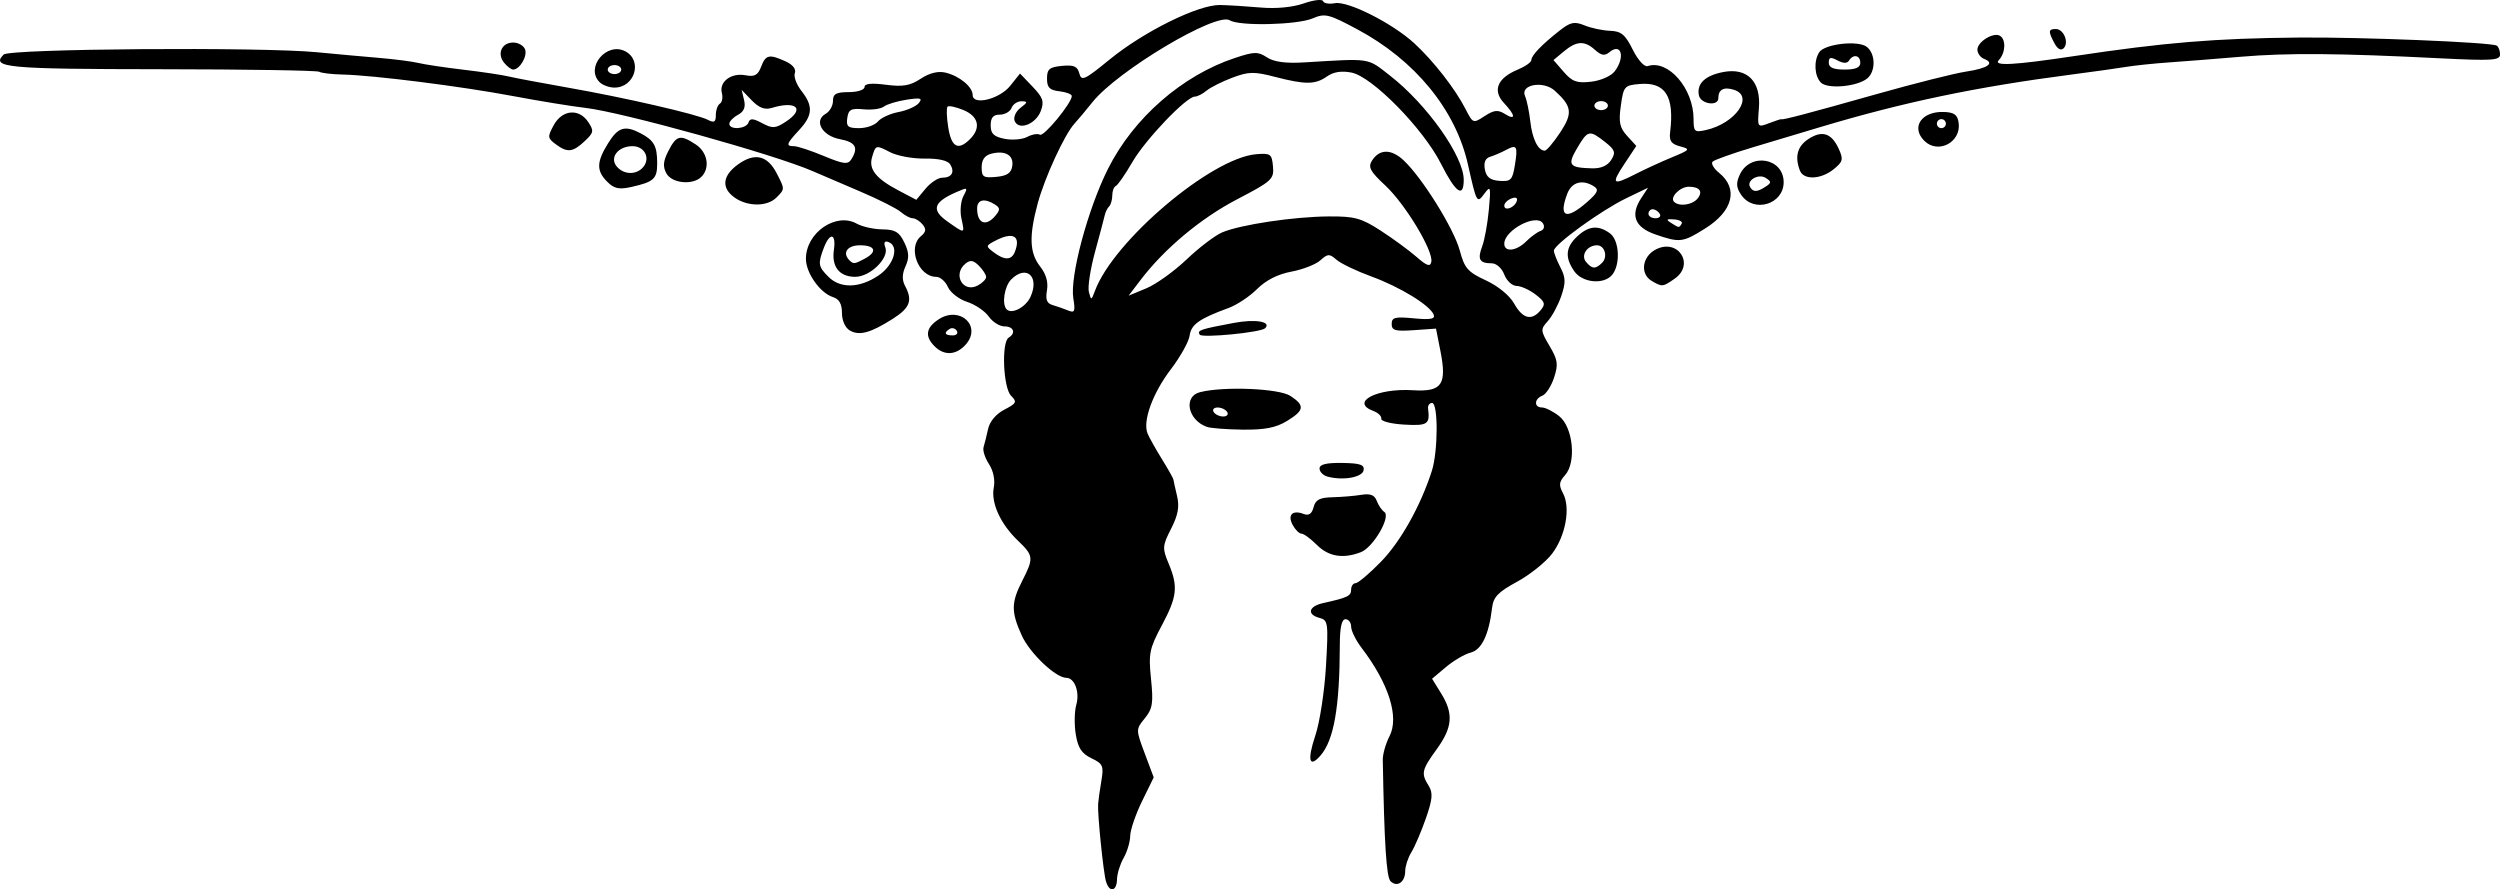 <?xml version="1.0"?>
<svg
    xmlns:rdf="http://www.w3.org/1999/02/22-rdf-syntax-ns#"
    xmlns="http://www.w3.org/2000/svg"
    xmlns:cc="http://creativecommons.org/ns#"
    xmlns:dc="http://purl.org/dc/elements/1.1/"
    xmlns:svg="http://www.w3.org/2000/svg"
    xmlns:inkscape="http://www.inkscape.org/namespaces/inkscape"
    xmlns:sodipodi="http://sodipodi.sourceforge.net/DTD/sodipodi-0.dtd"
    xmlns:ns1="http://sozi.baierouge.fr"
    xmlns:xlink="http://www.w3.org/1999/xlink"
    id="svg10745"
    viewBox="0 0 320.83 114.13"
    version="1.1"
  >
  <g
      id="layer1"
      transform="translate(-47.189 -210.54)"
    >
    <path
        id="path10764"
        d="m189.13 323.69c-0.342-1.144-1.108-8.649-1.017-9.974 0.033-0.477 0.221-1.817 0.418-2.977 0.324-1.904 0.199-2.186-1.279-2.894-1.252-0.6-1.724-1.32-2.007-3.062-0.204-1.253-0.173-2.964 0.067-3.804 0.465-1.62-0.215-3.452-1.28-3.452-1.359 0-4.683-3.156-5.714-5.426-1.381-3.041-1.373-4.215 0.05-7.006 1.504-2.949 1.473-3.239-0.552-5.178-2.251-2.157-3.474-4.853-3.092-6.818 0.186-0.958-0.06-2.152-0.619-3.005-0.51-0.779-0.823-1.755-0.694-2.169 0.129-0.414 0.39-1.464 0.58-2.333 0.212-0.967 1.022-1.929 2.089-2.481 1.565-0.809 1.653-0.992 0.859-1.786-1.008-1.008-1.25-6.869-0.307-7.452 0.967-0.598 0.647-1.446-0.545-1.446-0.618 0-1.523-0.571-2.012-1.268-0.488-0.697-1.739-1.543-2.779-1.879-1.04-0.336-2.148-1.197-2.462-1.912-0.314-0.716-0.989-1.301-1.5-1.301-2.291 0-3.713-3.762-1.969-5.21 0.665-0.552 0.717-0.915 0.218-1.516-0.361-0.435-0.929-0.791-1.263-0.791-0.334 0-1.017-0.36-1.519-0.8-0.502-0.44-2.864-1.631-5.249-2.646s-5.117-2.186-6.071-2.602c-4.916-2.143-24.439-7.574-29.199-8.122-1.749-0.202-5.912-0.881-9.251-1.51-6.665-1.255-17.942-2.68-21.879-2.764-1.38-0.029-2.731-0.191-3.002-0.358-0.271-0.168-9.479-0.314-20.461-0.325-19.698-0.02-21.706-0.208-20.032-1.883 0.755-0.755 33.089-0.993 40.222-0.296 2.226 0.218 5.739 0.537 7.806 0.71 2.067 0.173 4.409 0.473 5.204 0.667 0.795 0.194 3.397 0.583 5.782 0.865s4.987 0.67 5.782 0.863c0.795 0.193 4.178 0.831 7.517 1.417 7.386 1.296 16.691 3.436 18.069 4.154 0.8 0.417 1.012 0.289 1.012-0.615 0-0.628 0.236-1.288 0.524-1.466 0.288-0.178 0.4-0.797 0.249-1.375-0.374-1.43 1.207-2.615 3.024-2.268 1.176 0.225 1.601-0.005 2.013-1.088 0.592-1.557 1.036-1.654 3.148-0.692 0.916 0.417 1.374 0.997 1.182 1.497-0.172 0.449 0.208 1.478 0.845 2.288 1.529 1.944 1.461 3.134-0.288 5.02-1.659 1.79-1.75 2.078-0.655 2.078 0.435 0 2.148 0.564 3.808 1.254 2.547 1.059 3.099 1.126 3.538 0.434 0.953-1.506 0.554-2.211-1.467-2.59-2.297-0.431-3.387-2.382-1.82-3.259 0.513-0.287 0.933-1.03 0.933-1.65 0-0.903 0.403-1.128 2.024-1.128 1.118 0 2.024-0.292 2.024-0.653 0-0.444 0.879-0.537 2.747-0.293 2.175 0.285 3.104 0.125 4.463-0.772 1.123-0.74 2.223-1.012 3.18-0.786 1.781 0.421 3.487 1.829 3.487 2.877 0 1.38 3.456 0.529 4.825-1.188l1.251-1.569 1.608 1.678c1.351 1.41 1.519 1.911 1.054 3.136-0.649 1.708-2.861 2.536-3.353 1.254-0.179-0.468 0.162-1.22 0.758-1.671 0.937-0.71 0.955-0.824 0.134-0.84-0.522-0.01-1.1 0.372-1.283 0.849-0.183 0.477-0.861 0.867-1.507 0.867-0.851 0-1.175 0.378-1.175 1.373 0 1.071 0.392 1.452 1.782 1.73 0.98 0.196 2.286 0.086 2.903-0.244 0.617-0.33 1.353-0.457 1.636-0.282 0.489 0.302 4.087-4.069 4.087-4.966 0-0.234-0.716-0.508-1.59-0.609-1.262-0.145-1.59-0.481-1.59-1.629 0-1.215 0.306-1.475 1.923-1.63 1.521-0.146 1.986 0.056 2.224 0.965 0.27 1.031 0.667 0.85 3.859-1.76 4.437-3.628 11.446-7.085 14.229-7.017 1.127 0.027 3.481 0.174 5.23 0.327 1.939 0.169 4.08-0.038 5.485-0.53 1.268-0.444 2.383-0.574 2.478-0.29s0.775 0.402 1.513 0.261c1.675-0.32 7.429 2.59 10.22 5.17 2.465 2.278 5.226 5.825 6.55 8.412 0.95 1.857 0.982 1.869 2.449 0.908 1.194-0.783 1.702-0.839 2.586-0.287 1.453 0.907 1.399 0.203-0.106-1.399-1.499-1.596-0.839-3.197 1.762-4.275 0.966-0.4 1.757-0.956 1.757-1.236 0-0.59 1.357-2 3.66-3.803 1.37-1.072 1.867-1.172 3.174-0.638 0.852 0.348 2.327 0.66 3.276 0.693 1.418 0.049 1.937 0.482 2.901 2.417 0.668 1.341 1.492 2.252 1.912 2.112 2.639-0.88 5.892 2.871 5.892 6.793 0 1.631 0.124 1.741 1.59 1.412 3.787-0.85 6.218-4.331 3.604-5.161-1.309-0.416-2.014-0.044-2.014 1.063 0 1.105-2.278 0.771-2.497-0.365-0.291-1.51 0.804-2.543 3.162-2.986 3.059-0.574 4.82 1.223 4.542 4.635-0.204 2.505-0.202 2.507 1.342 1.921 0.85-0.323 1.546-0.548 1.546-0.5 0 0.166 3.487-0.752 12.254-3.228 4.832-1.364 9.974-2.659 11.427-2.877 2.807-0.421 3.757-1.084 2.335-1.629-0.475-0.182-0.864-0.721-0.864-1.197 0-1.012 2.078-2.276 2.903-1.766 0.793 0.49 0.706 2.218-0.157 3.114-0.768 0.797 1.892 0.655 9.685-0.517 11.657-1.753 18.084-2.282 28.91-2.377 7.953-0.07 24.565 0.609 25.297 1.034 0.239 0.139 0.434 0.649 0.434 1.134 0 0.766-1.011 0.831-7.661 0.497-13.053-0.657-19.583-0.708-25.573-0.202-3.173 0.268-7.336 0.596-9.251 0.729-1.915 0.133-4.392 0.391-5.505 0.575s-4.235 0.622-6.939 0.973c-12.331 1.604-21.604 3.543-32.38 6.774-2.067 0.62-5.911 1.772-8.542 2.56-2.631 0.788-4.973 1.623-5.204 1.855-0.231 0.232 0.145 0.88 0.835 1.439 2.497 2.025 1.787 4.888-1.767 7.122-2.894 1.819-3.271 1.865-6.427 0.772-2.627-0.91-3.234-2.467-1.81-4.641l0.881-1.345-2.799 1.35c-3.214 1.551-9.283 5.946-9.283 6.723 0 0.288 0.375 1.248 0.832 2.133 0.688 1.33 0.707 1.973 0.112 3.705-0.396 1.153-1.172 2.594-1.723 3.204-0.954 1.054-0.943 1.209 0.226 3.192 1.061 1.798 1.139 2.355 0.574 4.069-0.36 1.092-1.033 2.131-1.495 2.308-1.062 0.408-1.099 1.515-0.05 1.515 0.434 0 1.425 0.5 2.203 1.112 1.788 1.407 2.237 5.937 0.751 7.579-0.772 0.853-0.818 1.277-0.254 2.33 0.99 1.849 0.329 5.47-1.415 7.757-0.825 1.082-2.848 2.698-4.494 3.592-2.435 1.322-3.033 1.95-3.2 3.36-0.406 3.433-1.336 5.372-2.745 5.726-0.756 0.19-2.18 1.022-3.164 1.851l-1.789 1.506 1.167 1.887c1.604 2.595 1.465 4.346-0.568 7.152-1.94 2.679-2.033 3.099-1.033 4.7 0.568 0.909 0.498 1.708-0.363 4.184-0.586 1.683-1.422 3.637-1.858 4.341-0.436 0.704-0.793 1.795-0.793 2.423 0 1.417-1.045 2.132-1.886 1.291-0.527-0.527-0.8-4.806-0.991-15.566-0.013-0.726 0.375-2.09 0.861-3.031 1.27-2.456-0.079-6.742-3.56-11.315-0.749-0.984-1.362-2.22-1.362-2.747 0-0.527-0.325-0.957-0.723-0.958-0.494-0-0.725 1.054-0.73 3.325-0.018 7.941-0.755 12.174-2.465 14.153-1.465 1.695-1.745 0.624-0.671-2.571 0.564-1.679 1.177-5.69 1.362-8.912 0.316-5.519 0.269-5.877-0.821-6.162-1.663-0.435-1.423-1.486 0.434-1.899 3.175-0.707 3.614-0.917 3.614-1.731 0-0.456 0.256-0.828 0.57-0.828 0.313 0 1.777-1.236 3.253-2.747 2.519-2.579 5.086-7.157 6.531-11.65 0.811-2.52 0.831-8.731 0.029-8.731-0.332 0-0.561 0.325-0.51 0.723 0.262 2.018-0.052 2.228-3.079 2.054-1.67-0.096-2.986-0.435-2.925-0.753 0.06-0.318-0.395-0.765-1.012-0.993-3.045-1.126 0.43-2.953 5.068-2.664 3.728 0.232 4.388-0.712 3.53-5.053l-0.564-2.855-2.844 0.2c-2.384 0.168-2.844 0.039-2.844-0.796 0-0.845 0.432-0.955 2.838-0.724 2.129 0.205 2.768 0.09 2.559-0.456-0.462-1.203-4.307-3.565-7.999-4.913-1.908-0.697-3.925-1.663-4.481-2.149-0.909-0.793-1.119-0.785-2.068 0.073-0.581 0.526-2.255 1.18-3.721 1.454-1.738 0.325-3.267 1.099-4.393 2.226-0.95 0.95-2.593 2.045-3.651 2.432-3.777 1.383-4.814 2.115-5.011 3.539-0.108 0.784-1.188 2.727-2.401 4.317-2.359 3.095-3.664 6.706-2.991 8.283 0.227 0.533 1.057 2.009 1.844 3.281 0.787 1.272 1.446 2.443 1.464 2.602 0.018 0.159 0.23 1.114 0.47 2.121 0.324 1.36 0.127 2.439-0.765 4.188-1.12 2.195-1.142 2.499-0.325 4.454 1.246 2.983 1.107 4.254-0.872 7.963-1.59 2.98-1.716 3.605-1.381 6.875 0.316 3.082 0.202 3.804-0.794 5.034-1.163 1.436-1.163 1.437-0.012 4.511l1.151 3.075-1.498 3.063c-0.824 1.685-1.508 3.687-1.519 4.451-0.011 0.763-0.392 2.038-0.847 2.833-0.454 0.795-0.836 2.031-0.847 2.747-0.024 1.54-0.969 1.735-1.402 0.289zm55.778-73.342c0.653-0.787 0.558-1.081-0.652-2.011-0.779-0.599-1.879-1.095-2.443-1.102-0.564-0.007-1.274-0.663-1.576-1.458-0.314-0.826-1.01-1.446-1.624-1.446-1.558 0-1.843-0.509-1.213-2.167 0.307-0.808 0.693-2.928 0.857-4.711 0.273-2.959 0.224-3.14-0.554-2.085-0.979 1.328-1.006 1.282-2.13-3.721-1.578-7.018-6.773-13.368-14.182-17.335-3.689-1.975-4.153-2.09-5.738-1.414-1.991 0.849-9.423 1.02-10.647 0.246-1.714-1.084-14.402 6.478-17.611 10.497-0.834 1.044-1.876 2.288-2.316 2.765-1.274 1.38-3.836 6.952-4.732 10.291-1.12 4.176-1.033 6.316 0.33 8.048 0.76 0.966 1.056 2.007 0.871 3.06-0.207 1.177-0.017 1.672 0.727 1.886 0.555 0.16 1.451 0.473 1.992 0.696 0.844 0.348 0.939 0.127 0.664-1.565-0.456-2.808 1.867-11.472 4.46-16.634 3.269-6.51 9.508-11.959 16.258-14.201 2.508-0.833 2.975-0.843 4.132-0.084 0.895 0.586 2.386 0.79 4.75 0.648 8.724-0.524 8.063-0.626 11.054 1.705 4.738 3.691 9.448 10.347 9.448 13.35 0 2.416-1.029 1.693-2.92-2.052-2.276-4.509-8.802-11.163-11.473-11.697-1.28-0.256-2.306-0.098-3.135 0.483-1.527 1.069-2.773 1.082-6.69 0.066-2.69-0.698-3.376-0.685-5.474 0.104-1.319 0.496-2.81 1.246-3.312 1.665-0.502 0.42-1.177 0.763-1.5 0.763-1.086 0-6.336 5.5-8.019 8.401-0.917 1.581-1.873 2.961-2.123 3.067s-0.455 0.648-0.455 1.205-0.181 1.193-0.402 1.414c-0.221 0.221-0.472 0.72-0.557 1.108-0.085 0.388-0.648 2.51-1.25 4.715s-0.961 4.528-0.795 5.161c0.289 1.103 0.321 1.098 0.777-0.135 2.377-6.424 14.936-17.069 20.701-17.544 1.84-0.152 2.007-0.029 2.15 1.571 0.145 1.632-0.131 1.885-4.597 4.213-4.66 2.429-9.311 6.313-12.384 10.342l-1.548 2.03 2.278-0.947c1.253-0.521 3.579-2.189 5.169-3.707 1.59-1.518 3.645-3.079 4.567-3.47 2.347-0.994 9.178-2.016 13.684-2.047 3.311-0.022 4.16 0.21 6.649 1.821 1.57 1.016 3.635 2.528 4.589 3.36 1.349 1.177 1.774 1.32 1.912 0.645 0.285-1.393-3.351-7.424-5.905-9.796-1.938-1.8-2.237-2.354-1.717-3.18 0.96-1.524 2.478-1.539 4.076-0.041 2.379 2.23 6.448 8.766 7.194 11.557 0.612 2.287 1.026 2.762 3.351 3.84 1.576 0.731 3.053 1.944 3.638 2.989 1.092 1.951 2.239 2.233 3.397 0.837zm-65.469-1.722c1.186-2.603-0.543-4.161-2.475-2.229-0.884 0.884-1.236 3.197-0.586 3.847 0.665 0.665 2.45-0.278 3.061-1.617zm-5.696-2.539c0-0.284-0.418-0.934-0.929-1.445-0.717-0.717-1.112-0.776-1.735-0.26-1.675 1.391-0.296 3.805 1.595 2.793 0.587-0.314 1.068-0.804 1.068-1.088zm3.696-3.248c0.793-2.066-0.27-2.613-2.626-1.352-1.123 0.601-1.127 0.654-0.107 1.427 1.406 1.065 2.304 1.041 2.732-0.075zm65.616-1.326c0.596-0.596 1.423-1.197 1.837-1.335 0.431-0.144 0.565-0.555 0.313-0.963-0.821-1.328-4.968 0.847-4.968 2.605 0 1.124 1.558 0.955 2.819-0.306zm-72.485-2.929c-0.205-0.935-0.088-2.235 0.261-2.887 0.603-1.127 0.554-1.151-0.973-0.475-2.875 1.272-3.172 2.261-1.116 3.716 2.319 1.642 2.269 1.652 1.828-0.355zm92.432 0.664c0.156-0.252-0.281-0.501-0.97-0.553-0.993-0.075-1.075 0.019-0.394 0.449 1.054 0.666 1.018 0.664 1.364 0.103zm-88.066-1.031c0.627-0.755 0.614-1.001-0.074-1.437-1.33-0.841-2.276-0.626-2.276 0.517 0 1.936 1.137 2.381 2.349 0.92zm85.249-0.245c-0.197-0.318-0.602-0.578-0.901-0.578-0.299 0-0.544 0.26-0.544 0.578 0 0.318 0.406 0.578 0.901 0.578s0.741-0.26 0.544-0.578zm-9.302-1.516c1.35-1.187 1.522-1.582 0.867-1.997-1.486-0.941-2.858-0.562-3.433 0.949-1.149 3.022-0.146 3.431 2.565 1.048zm-9.043-0.11c0.141-0.423-0.123-0.552-0.687-0.336-0.504 0.193-0.916 0.605-0.916 0.916 0 0.76 1.314 0.284 1.602-0.58zm23.185-0.306c0.751-0.905 0.296-1.537-1.106-1.537-1.131 0-2.467 1.362-1.897 1.932 0.643 0.643 2.324 0.422 3.003-0.396zm-96.931-2.693c1.227 0 1.658-0.709 1.039-1.71-0.308-0.499-1.506-0.772-3.268-0.745-1.53 0.023-3.529-0.345-4.444-0.818-1.847-0.955-1.853-0.954-2.327 0.671-0.441 1.511 0.53 2.726 3.374 4.221l2.313 1.216 1.178-1.417c0.648-0.779 1.608-1.417 2.134-1.417zm73.5-1.589c0.404-2.489 0.263-2.728-1.156-1.963-0.588 0.317-1.491 0.705-2.009 0.862-0.628 0.191-0.855 0.733-0.682 1.632 0.19 0.99 0.688 1.377 1.881 1.462 1.449 0.103 1.66-0.111 1.965-1.993zm15.574 1.075c1.178-0.601 3.25-1.551 4.603-2.111 2.332-0.965 2.385-1.039 1.016-1.402-1.116-0.295-1.406-0.704-1.271-1.792 0.573-4.625-0.597-6.486-3.903-6.208-1.959 0.165-2.07 0.292-2.418 2.775-0.299 2.133-0.154 2.834 0.809 3.888l1.175 1.286-1.54 2.328c-1.735 2.622-1.524 2.793 1.53 1.236zm-80.069-1.003c0.198-1.386-0.922-2.027-2.721-1.557-0.814 0.213-1.212 0.782-1.212 1.732 0 1.248 0.222 1.393 1.879 1.234 1.403-0.135 1.924-0.492 2.054-1.409zm76.862-0.766c0.604-0.967 0.49-1.293-0.806-2.313-1.996-1.57-2.196-1.524-3.569 0.802-1.286 2.179-1.037 2.513 1.932 2.591 1.133 0.03 1.985-0.347 2.443-1.08zm-6.558-3.51c1.645-2.485 1.532-3.367-0.684-5.373-1.468-1.328-4.475-0.79-3.821 0.684 0.229 0.517 0.534 1.981 0.678 3.253 0.255 2.26 0.996 3.758 1.859 3.758 0.237 0 1.122-1.045 1.968-2.323zm-75.725 0.836c1.434-1.434 1.097-2.92-0.845-3.725-0.964-0.399-1.884-0.596-2.043-0.436-0.159 0.159-0.118 1.365 0.092 2.68 0.406 2.54 1.275 3.001 2.795 1.481zm-28.434-2.127c0.19-0.566 0.571-0.548 1.757 0.084 1.329 0.708 1.698 0.686 3.022-0.181 2.525-1.655 1.398-2.75-1.82-1.769-0.869 0.265-1.617-0.023-2.536-0.975l-1.304-1.35 0.316 1.308c0.221 0.914-0.017 1.487-0.788 1.899-0.607 0.325-1.104 0.842-1.104 1.149 0 0.824 2.176 0.678 2.459-0.165zm16.609-0.129c0.389-0.469 1.582-1.016 2.652-1.217 1.07-0.201 2.236-0.715 2.591-1.143 0.529-0.637 0.244-0.716-1.569-0.437-1.218 0.187-2.525 0.583-2.903 0.88-0.378 0.297-1.549 0.456-2.602 0.353-1.613-0.157-1.943 0.018-2.099 1.115-0.156 1.097 0.083 1.301 1.519 1.301 0.937 0 2.022-0.383 2.411-0.852zm93.682-2.039c0-0.318-0.39-0.578-0.867-0.578s-0.867 0.26-0.867 0.578c0 0.318 0.39 0.578 0.867 0.578s0.867-0.26 0.867-0.578zm0.877-4.408c1.378-1.82 0.843-3.717-0.69-2.445-0.597 0.496-1.039 0.425-1.833-0.294-1.35-1.222-2.375-1.172-4.015 0.196l-1.325 1.105 1.318 1.516c1.096 1.261 1.689 1.473 3.521 1.261 1.238-0.143 2.563-0.73 3.024-1.339zm-38.224 60.784c-0.795-0.795-1.685-1.446-1.977-1.446-0.292 0-0.802-0.505-1.132-1.121-0.689-1.288-0.021-1.956 1.409-1.407 0.663 0.254 1.052-0.01 1.276-0.865 0.251-0.959 0.787-1.242 2.423-1.279 1.155-0.026 2.821-0.166 3.701-0.31 1.165-0.191 1.704 0.018 1.982 0.77 0.21 0.568 0.646 1.21 0.97 1.426 0.885 0.591-1.415 4.547-2.999 5.16-2.282 0.883-4.148 0.577-5.652-0.927zm1.353-8.77c-0.557-0.153-1.012-0.619-1.012-1.036 0-0.531 0.873-0.745 2.912-0.714 2.31 0.035 2.877 0.23 2.742 0.945-0.173 0.915-2.664 1.347-4.642 0.805zm-15.467-6.376c-2.464-0.881-3.059-3.912-0.875-4.46 3.07-0.771 10.126-0.476 11.591 0.484 1.887 1.236 1.8 1.854-0.453 3.227-1.393 0.849-2.852 1.135-5.638 1.102-2.067-0.024-4.149-0.183-4.626-0.353zm2.602-1.912c-0.197-0.318-0.748-0.578-1.225-0.578-0.477 0-0.707 0.26-0.51 0.578 0.197 0.318 0.748 0.578 1.225 0.578 0.477 0 0.707-0.26 0.51-0.578zm-37.542-8.425c-1.29-1.29-1.128-2.39 0.509-3.463 2.749-1.801 5.605 0.886 3.46 3.256-1.223 1.351-2.745 1.43-3.969 0.206zm2.844-1.992c-0.2-0.323-0.605-0.438-0.901-0.255-0.802 0.496-0.652 0.843 0.363 0.843 0.496 0 0.738-0.264 0.538-0.588zm31.168 0.488c-0.345-0.559 0.047-0.693 4.398-1.506 2.772-0.518 4.851-0.161 4.003 0.686-0.542 0.542-8.116 1.282-8.402 0.82zm-44.894-0.53c-0.595-0.343-1.012-1.272-1.012-2.252 0-1.152-0.353-1.779-1.141-2.029-1.664-0.528-3.484-3.098-3.484-4.92 0-3.34 3.844-6.003 6.517-4.513 0.709 0.395 2.193 0.727 3.299 0.737 1.631 0.015 2.16 0.33 2.809 1.674 0.614 1.27 0.65 1.984 0.156 3.069-0.44 0.966-0.46 1.756-0.063 2.498 1.006 1.879 0.646 2.84-1.587 4.25-2.876 1.815-4.271 2.192-5.493 1.486zm3.673-7.055c2.011-1.355 2.721-3.821 1.242-4.314-0.466-0.155-0.594 0.095-0.361 0.704 0.521 1.359-1.951 3.777-3.861 3.777-2.035 0-3.057-1.293-2.739-3.464 0.312-2.126-0.52-2.291-1.293-0.257-0.781 2.054-0.725 2.403 0.593 3.721 1.528 1.528 3.998 1.464 6.419-0.168zm-1.756-2.166c1.655-0.886 1.358-1.714-0.616-1.714-1.631 0-2.309 0.968-1.349 1.927 0.507 0.507 0.648 0.492 1.965-0.213zm101 2.865c-1.523-0.887-1.265-3.092 0.471-4.021 2.861-1.531 5.116 1.869 2.469 3.723-1.53 1.071-1.601 1.079-2.94 0.299zm-9.941-1.239c-1.236-1.765-1.128-3.083 0.365-4.474 1.474-1.373 2.714-1.49 4.207-0.398 1.213 0.887 1.375 4.006 0.276 5.33-1.065 1.283-3.811 1.024-4.849-0.458zm3.565-1.098c0.765-0.765 0.336-2.242-0.653-2.242-1.262 0-2.115 1.282-1.415 2.126 0.776 0.935 1.224 0.96 2.067 0.117zm-111.3-8.346c-1.774-1.243-1.607-2.839 0.449-4.303 2.122-1.511 3.734-1.128 4.921 1.168 1.061 2.052 1.062 2.017-0.048 3.127-1.161 1.161-3.672 1.165-5.323 0.008zm129.18-0.324c-0.667-0.952-0.716-1.533-0.223-2.616 1.325-2.909 5.64-2.183 5.64 0.948 0 2.824-3.79 3.99-5.417 1.667zm3.104-1.098c0.76-0.499 0.762-0.637 0.019-1.115-0.948-0.61-2.533 0.331-2.003 1.189 0.405 0.655 0.901 0.636 1.983-0.074zm-148.65-0.619c-1.417-1.417-1.396-2.526 0.097-4.941 1.283-2.076 2.163-2.346 4.183-1.283 1.711 0.901 2.111 1.613 2.121 3.782 0.01 2.06-0.398 2.444-3.289 3.096-1.603 0.362-2.227 0.23-3.112-0.654zm4.614-1.901c0.948-1.142 0.16-2.675-1.376-2.675-1.847 0-2.984 1.456-2.033 2.602 0.899 1.084 2.541 1.119 3.408 0.073zm2.955 0.799c-0.464-0.867-0.394-1.581 0.284-2.891 1.03-1.993 1.512-2.104 3.492-0.806 1.523 0.998 1.877 3.009 0.731 4.154-1.115 1.115-3.812 0.842-4.507-0.457zm145.48-0.342c-0.688-1.792-0.33-3.12 1.09-4.05 1.76-1.153 2.971-0.762 3.892 1.258 0.618 1.355 0.544 1.654-0.647 2.618-1.639 1.327-3.858 1.416-4.334 0.174zm-159.68-3.389c-1.042-0.775-1.059-0.95-0.233-2.457 1.086-1.981 3.236-2.164 4.423-0.376 0.747 1.125 0.701 1.364-0.472 2.457-1.535 1.43-2.209 1.498-3.718 0.376zm175.64-0.437c-1.737-1.737-0.359-3.784 2.486-3.696 1.351 0.042 1.776 0.348 1.924 1.386 0.355 2.504-2.645 4.075-4.41 2.31zm2.775-2.197c0-0.318-0.26-0.578-0.578-0.578-0.318 0-0.578 0.26-0.578 0.578 0 0.318 0.26 0.578 0.578 0.578 0.318 0 0.578-0.26 0.578-0.578zm-172.77-5.319c-1.891-1.891 0.915-5.237 3.315-3.953 2.233 1.195 1.188 4.646-1.407 4.646-0.668 0-1.526-0.312-1.908-0.694zm2.775-1.619c0-0.318-0.39-0.578-0.867-0.578s-0.867 0.26-0.867 0.578 0.39 0.578 0.867 0.578 0.867-0.26 0.867-0.578zm153.95 1.666c-0.826-0.848-0.934-2.751-0.219-3.878 0.693-1.093 5.061-1.579 6.14-0.684 1.111 0.922 1.126 3.122 0.028 4.033-1.277 1.059-5.1 1.399-5.949 0.529zm5.059-2.534c0-0.983-0.906-1.163-1.446-0.288-0.238 0.386-0.734 0.379-1.48-0.02-0.883-0.473-1.121-0.412-1.121 0.288 0 0.629 0.59 0.888 2.024 0.888 1.413 0 2.024-0.262 2.024-0.867zm-174.03 0.007c-0.961-1.158-0.321-2.609 1.15-2.609 0.656 0 1.344 0.394 1.528 0.875 0.332 0.866-0.686 2.595-1.528 2.595-0.24 0-0.758-0.387-1.15-0.86zm198.95-2.509c-0.825-1.542-0.797-1.835 0.174-1.835 1.016 0 1.725 1.748 1.002 2.472-0.339 0.339-0.781 0.1-1.175-0.637z"
    />
  </g
  >
</svg
>
